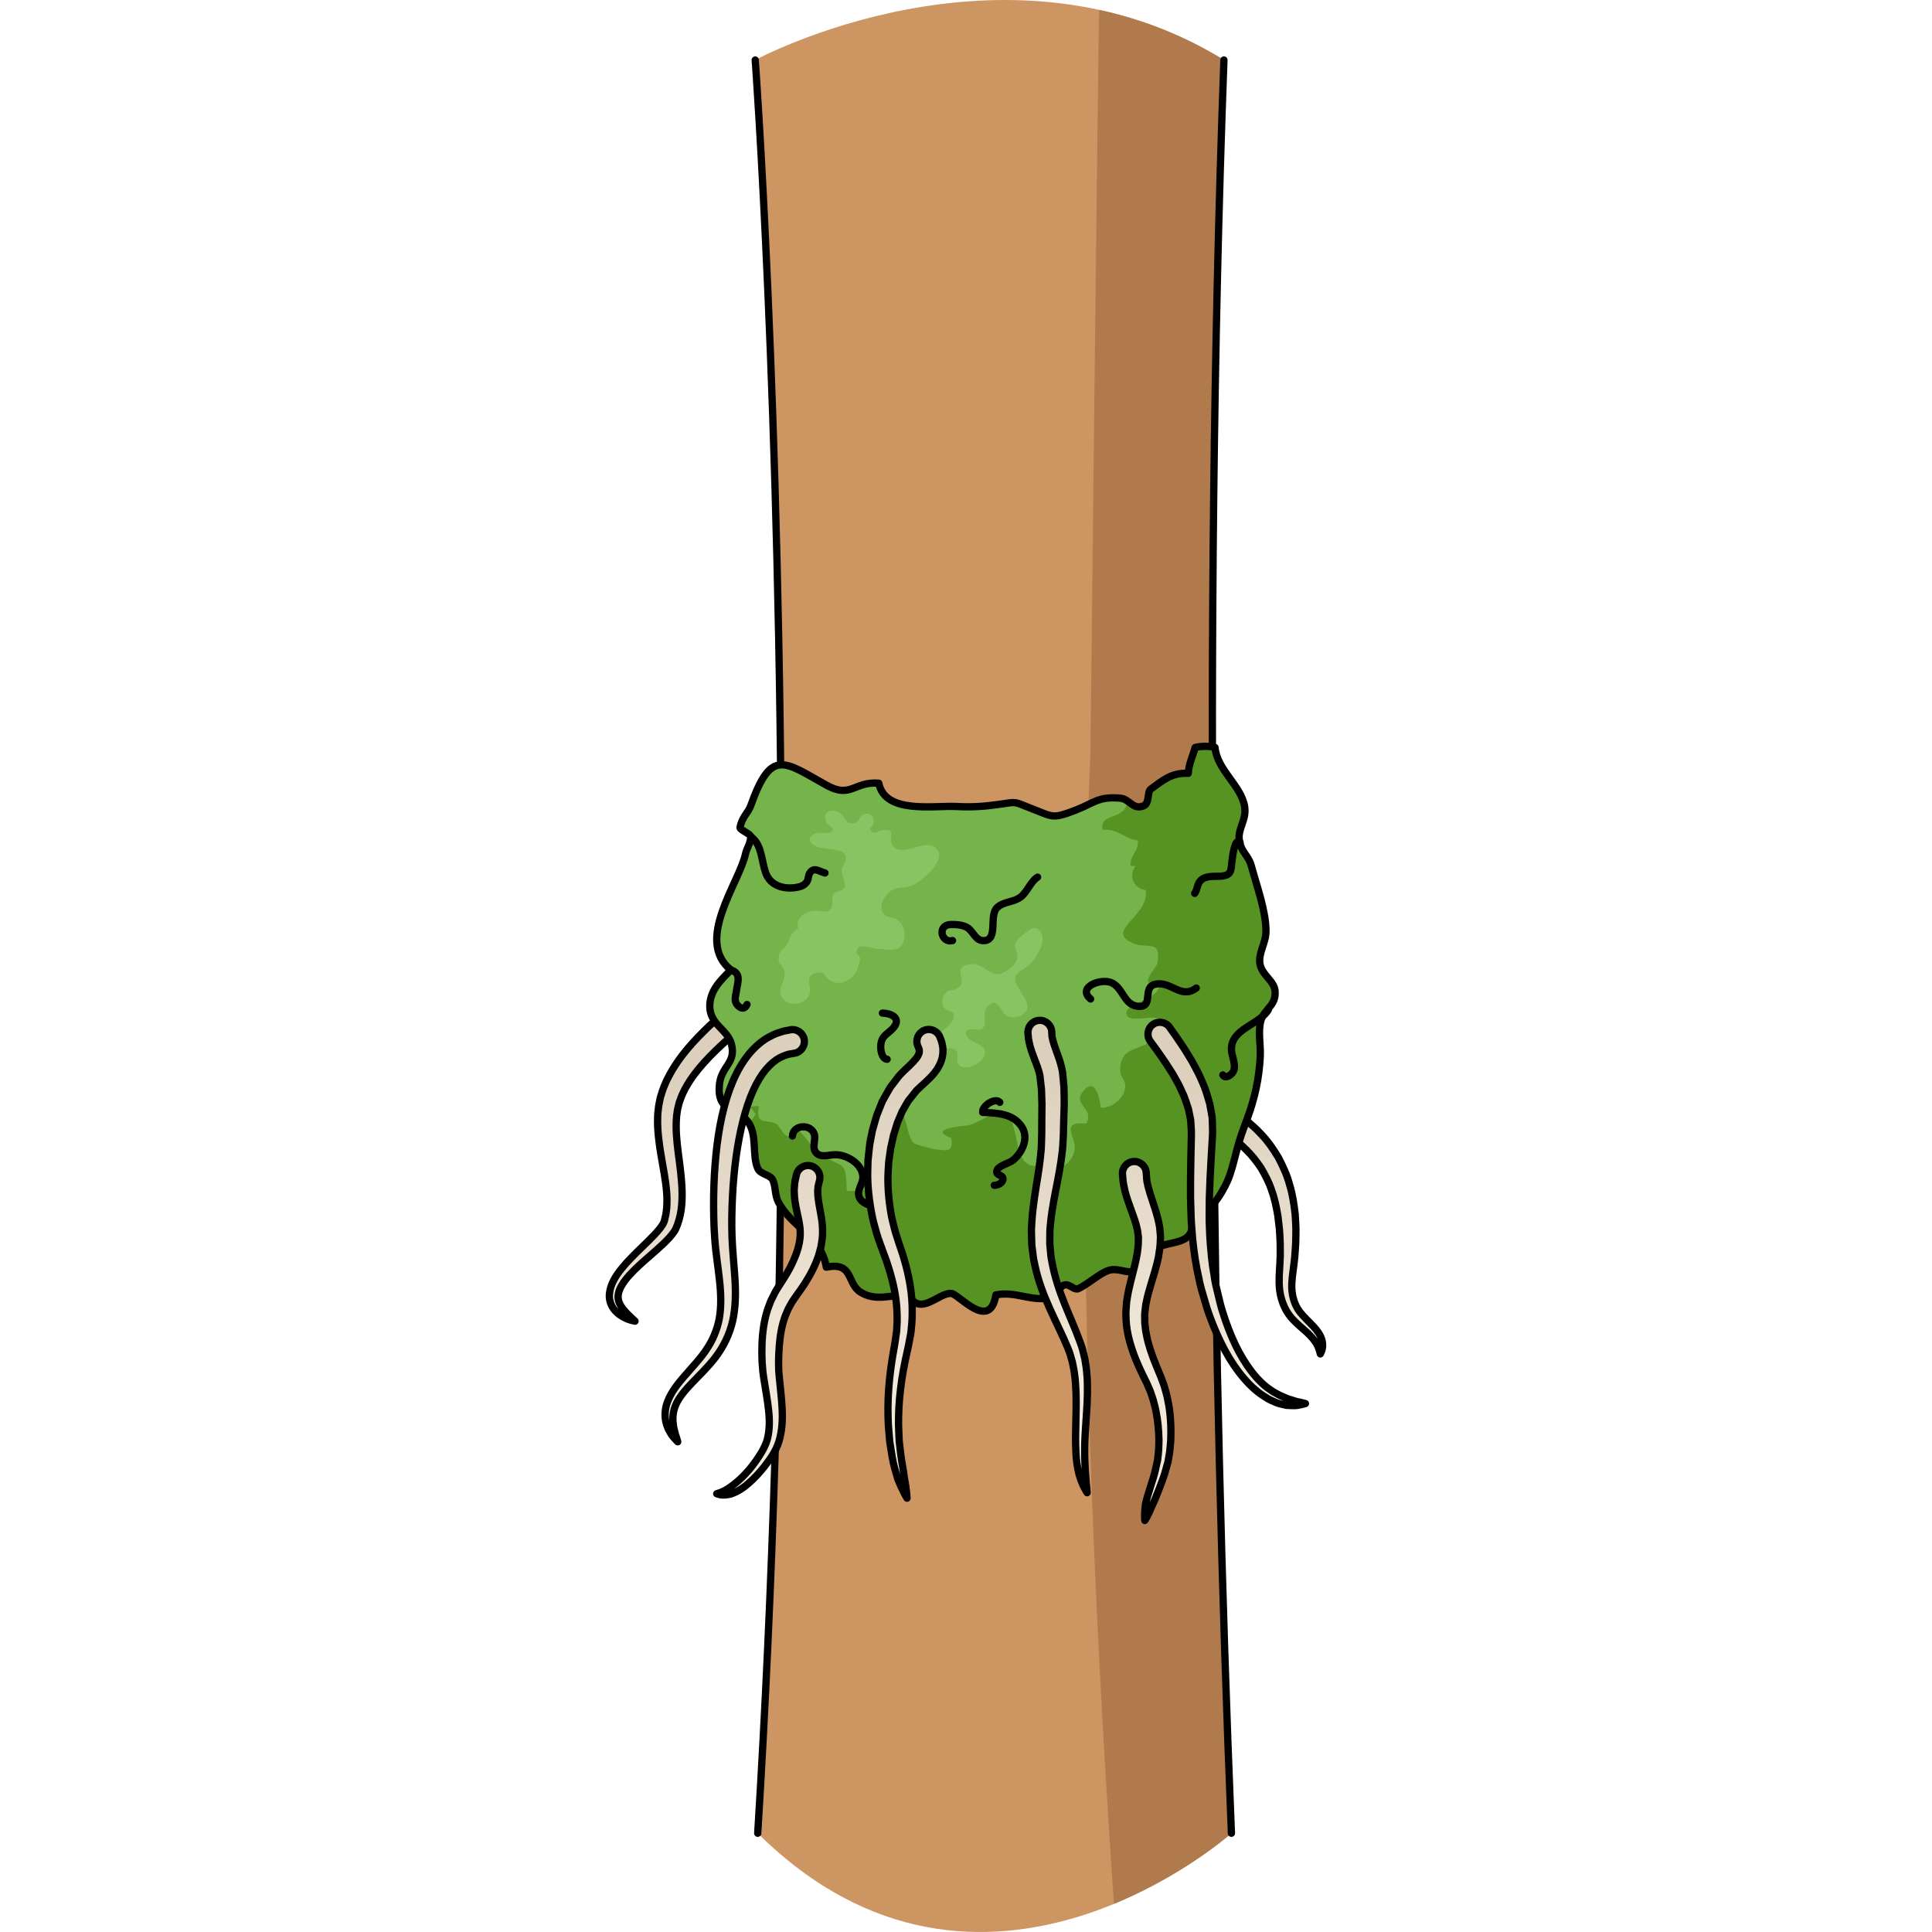 <?xml version="1.0" encoding="utf-8"?>
<!-- Created by: Science Figures, www.sciencefigures.org, Generator: Science Figures Editor -->
<!DOCTYPE svg PUBLIC "-//W3C//DTD SVG 1.1//EN" "http://www.w3.org/Graphics/SVG/1.1/DTD/svg11.dtd">
<svg version="1.1" id="Layer_1" xmlns="http://www.w3.org/2000/svg" xmlns:xlink="http://www.w3.org/1999/xlink" 
	 width="800px" height="800px" viewBox="0 0 98.905 265.187" enable-background="new 0 0 98.905 265.187"
	 xml:space="preserve">
<g>
	<linearGradient id="SVGID_1_" gradientUnits="userSpaceOnUse" x1="88.905" y1="188.412" x2="88.905" y2="146.413">
		<stop  offset="0" style="stop-color:#F2E8D9"/>
		<stop  offset="1" style="stop-color:#DCD0BD"/>
	</linearGradient>
	<path fill="url(#SVGID_1_)" stroke="#000000" stroke-linecap="round" stroke-linejoin="round" stroke-miterlimit="10" d="
		M81.743,150.119c0,0,0.584,0.277,1.604,0.762c0.525,0.27,1.19,0.635,1.916,1.056c0.707,0.454,1.51,0.946,2.328,1.598
		c0.422,0.298,0.828,0.667,1.25,1.043c0.433,0.36,0.834,0.792,1.248,1.233c0.828,0.88,1.566,1.938,2.24,3.071
		c0.613,1.169,1.192,2.409,1.54,3.729c0.403,1.308,0.603,2.666,0.761,4.012c0.047,0.673,0.092,1.347,0.107,2.015
		c-0.011,0.666,0.002,1.332-0.031,1.985c-0.045,0.658-0.07,1.286-0.132,1.948c-0.06,0.611-0.145,1.254-0.226,1.859
		c-0.164,1.19-0.26,2.253-0.088,3.217c0.152,0.96,0.563,1.881,1.08,2.503c0.551,0.692,1.214,1.284,1.771,1.885
		c0.571,0.589,1.018,1.252,1.19,1.884c0.091,0.312,0.103,0.607,0.103,0.851c-0.031,0.248-0.06,0.451-0.111,0.607
		c-0.121,0.314-0.205,0.459-0.205,0.459s-0.057-0.177-0.126-0.466c-0.03-0.147-0.119-0.315-0.173-0.505
		c-0.104-0.182-0.173-0.39-0.326-0.591c-0.262-0.417-0.662-0.863-1.208-1.379c-0.55-0.518-1.265-1.062-1.981-1.837
		c-0.771-0.831-1.303-1.86-1.6-3.075c-0.307-1.215-0.264-2.522-0.182-3.733c0.035-0.601,0.072-1.183,0.091-1.818
		c0.013-0.581-0.006-1.215-0.007-1.827c-0.012-0.619-0.068-1.234-0.1-1.854c-0.071-0.612-0.141-1.227-0.212-1.842
		c-0.208-1.208-0.447-2.408-0.858-3.515c-0.359-1.128-0.91-2.14-1.465-3.089c-0.617-0.912-1.268-1.753-2-2.456
		c-0.361-0.355-0.703-0.707-1.09-1c-0.369-0.306-0.718-0.607-1.1-0.853c-0.719-0.535-1.449-0.942-2.082-1.321
		c-0.646-0.333-1.213-0.624-1.68-0.863c-1.03-0.463-1.619-0.729-1.619-0.729c-0.824-0.369-1.191-1.336-0.821-2.159
		c0.369-0.822,1.337-1.191,2.159-0.82C81.717,150.106,81.735,150.116,81.743,150.119z"/>
	<linearGradient id="SVGID_2_" gradientUnits="userSpaceOnUse" x1="11.945" y1="188.411" x2="11.945" y2="146.414">
		<stop  offset="0" style="stop-color:#F2E8D9"/>
		<stop  offset="1" style="stop-color:#DCD0BD"/>
	</linearGradient>
	<path fill="url(#SVGID_2_)" stroke="#000000" stroke-linecap="round" stroke-linejoin="round" stroke-miterlimit="10" d="
		M22.793,137.674c0,0-0.664,0.544-1.824,1.495c-1.155,0.945-2.818,2.245-4.67,3.904c-0.918,0.835-1.881,1.76-2.81,2.794
		c-0.931,1.029-1.82,2.176-2.519,3.44c-0.186,0.313-0.313,0.645-0.479,0.97c-0.15,0.328-0.246,0.67-0.379,1.008l-0.025,0.063
		c-0.016,0.064,0.018-0.071,0.012-0.049l-0.004,0.018l-0.008,0.038l-0.037,0.15l-0.073,0.301c-0.043,0.195-0.11,0.417-0.136,0.59
		c-0.033,0.352-0.115,0.657-0.128,1.052c-0.12,1.518,0.032,3.146,0.245,4.813c0.219,1.669,0.466,3.397,0.52,5.164
		c0.049,1.777-0.092,3.555-0.883,5.287l-0.217,0.362l-0.206,0.279c-0.136,0.189-0.281,0.342-0.421,0.512
		c-0.289,0.313-0.577,0.607-0.867,0.881c-0.579,0.549-1.154,1.046-1.705,1.528c-1.101,0.961-2.127,1.858-2.938,2.767
		c-0.814,0.897-1.409,1.835-1.52,2.657c-0.123,0.814,0.27,1.483,0.688,2.013c0.429,0.528,0.861,0.929,1.157,1.197
		c0.299,0.27,0.457,0.436,0.457,0.436s-0.219-0.036-0.621-0.147c-0.398-0.12-0.975-0.341-1.633-0.835
		c-0.306-0.267-0.669-0.587-0.908-1.075c-0.263-0.464-0.416-1.086-0.348-1.71c0.115-1.268,0.827-2.406,1.658-3.439
		c0.84-1.047,1.857-2.03,2.908-3.055c0.527-0.51,1.063-1.027,1.572-1.565c0.255-0.269,0.496-0.543,0.727-0.821
		c0.1-0.14,0.221-0.278,0.308-0.418l0.136-0.207l0.084-0.154c0.039-0.06,0.186-0.419,0.166-0.442l0.125-0.529
		c0.102-0.347,0.107-0.729,0.169-1.094c0.056-0.75,0.058-1.521-0.014-2.314c-0.128-1.586-0.467-3.226-0.749-4.925
		c-0.285-1.701-0.537-3.478-0.471-5.315c-0.004-0.445,0.084-0.964,0.131-1.44c0.031-0.237,0.079-0.416,0.117-0.627l0.061-0.303
		l0.031-0.152l0.008-0.038l0.025-0.105l0.025-0.082c0.145-0.437,0.261-0.887,0.432-1.304c0.18-0.408,0.336-0.834,0.541-1.22
		c1.591-3.143,3.826-5.373,5.703-7.202c1.912-1.804,3.564-3.185,4.705-4.144c1.129-0.958,1.775-1.505,1.775-1.505l0.011-0.009
		c0.69-0.583,1.72-0.499,2.304,0.189c0.582,0.689,0.498,1.72-0.191,2.303C22.809,137.66,22.797,137.67,22.793,137.674z"/>
	<g>
		<path fill="#CD9562" d="M56.368,156.697c-11.343,0.639-23.256-2.29-32.256-9.407c-0.099,31.698-0.965,67.333-3.248,104.344
			c30.799,30.493,65.02,0,65.02,0s-1.906-43.963-2.467-103.357C75.482,153.514,65.698,156.172,56.368,156.697z"/>
		<path fill="#B17A4C" d="M65.729,155.45c-0.002,23.828,0.801,58.914,4.03,105.874c9.733-4.006,16.124-9.69,16.124-9.69
			s-1.906-43.963-2.467-103.357C78.118,151.774,71.995,154.124,65.729,155.45z"/>
		<ellipse fill="#B17A4C" cx="53.82" cy="147.138" rx="29.708" ry="13.196"/>
		
			<ellipse fill="none" stroke="#000000" stroke-linecap="round" stroke-linejoin="round" stroke-miterlimit="10" cx="53.82" cy="147.138" rx="29.708" ry="13.196"/>
		<path fill="#F7BE60" d="M28.249,122.114v23.421c0,6.274,11.449,11.358,25.571,11.358c14.124,0,25.572-5.084,25.572-11.358v-23.421
			H28.249z"/>
		<path fill="none" stroke="#000000" stroke-linecap="round" stroke-linejoin="round" stroke-miterlimit="10" d="M28.249,122.114
			v23.421c0,6.274,11.449,11.358,25.571,11.358c14.124,0,25.572-5.084,25.572-11.358v-23.421H28.249z"/>
		<path fill="none" stroke="#000000" stroke-linecap="round" stroke-linejoin="round" stroke-miterlimit="10" d="M85.883,251.634
			c-1.379-33.948-2.195-67.431-2.453-101.944"/>
		<path fill="none" stroke="#000000" stroke-linecap="round" stroke-linejoin="round" stroke-miterlimit="10" d="M24.109,148.651
			c-0.132,34.348-1.13,68.698-3.245,102.982"/>
		<path fill="#CD9562" d="M30.907,129.128c8.379,5.23,17.717,7.152,27.504,6.077c8.688-0.954,18.351-3.835,24.936-9.93
			c-0.25-36.055,0.026-77.048,1.51-117.039c-30.114-18.531-64.335,0-64.335,0s3.481,47.412,3.597,115.056
			C26.067,125.55,28.338,127.524,30.907,129.128z"/>
		<path fill="#B17A4C" d="M83.346,125.275c-0.25-36.055,0.026-77.048,1.51-117.039c-5.65-3.476-11.443-5.647-17.129-6.883
			c-0.154,7.093-0.937,78.622-1.188,101.593c-0.021,1.963-0.646,12.163-0.783,30.995C72.208,132.41,78.583,129.686,83.346,125.275z"
			/>
		<path fill="none" stroke="#000000" stroke-linecap="round" stroke-linejoin="round" stroke-miterlimit="10" d="M20.521,8.236
			c0,0,3.481,47.412,3.597,115.056c1.949,2.258,4.221,4.232,6.789,5.836c8.379,5.23,17.717,7.152,27.504,6.077
			c8.688-0.954,18.351-3.835,24.936-9.93c-0.25-36.055,0.026-77.048,1.51-117.039"/>
		<path fill="#75B34B" d="M19.895,110.611c-0.34,0.954-1.186,1.513-1.461,2.971c-0.062,0.325,1.512,0.888,1.48,1.287
			c-0.08,1.049-0.557,1.518-0.736,2.367c-0.822,3.876-7.015,11.89-1.991,15.905c-1.378,1.359-2.876,2.795-2.903,4.92
			c-0.035,2.564,2.428,3.237,2.955,5.197c0.742,2.749-1.471,3.009-1.652,5.827c-0.236,3.661,2.344,2.763,3.92,4.87
			c1.351,1.809,0.531,4.622,1.389,6.482c0.359,0.777,1.731,0.771,2.07,1.604c0.395,0.967,0.23,1.984,0.729,2.945
			c1.805,3.492,5.908,4.688,6.582,8.945c3.754-0.762,2.781,2.238,4.709,3.438c2.138,1.332,4.284,0.308,6.582,0.369
			c1.641,3.082,4.162-0.412,5.909-0.193c1.008,0.126,5.262,5.283,6.075,0.193c2.887-0.559,4.766,1.008,7.686,0.345
			c0.719-0.163,0.961-1.411,1.611-1.669c0.818-0.323,1.398,0.763,2.055,0.454c1.324-0.62,2.81-2.036,4.084-2.478
			c1.335-0.463,2.611,0.537,3.703,0.03c1.338-0.624,1.649-2.297,2.729-2.999c2.032-1.323,5.646-0.223,5.071-4.312
			c2.114-0.086,4.021-3.143,4.836-4.962c0.543-1.207,0.898-2.78,1.236-4.072c0.525-2,0.865-2.829,1.522-4.612
			c0.995-2.701,1.61-5.436,1.757-8.442c0.076-1.554-0.312-3.326,0.061-4.83c0.432-1.738,2.159-2.072,1.969-4.184
			c-0.125-1.395-1.766-2.124-2.061-3.656c-0.287-1.493,0.811-2.888,0.816-4.511c0.014-2.707-1.205-6.05-2.012-8.996
			c-0.414-1.518-1.465-1.869-1.662-3.662c-0.164-1.477,1.039-2.708,0.744-4.481c-0.482-2.894-3.781-4.999-4.063-8.106
			c-0.692-0.207-2.041-0.201-2.727,0.011c-0.328,1.182-0.875,2.259-0.948,3.542c-2.267-0.111-3.464,0.931-5.168,2.184
			c-0.481,0.354-0.106,1.948-0.979,2.287c-1.485,0.577-1.879-0.947-3.184-1.062c-3.037-0.263-3.572,0.655-6.104,1.633
			c-3.256,1.257-3.078,0.94-6.043-0.193c-2.62-1.002-1.842-0.967-4.484-0.592c-2.031,0.289-3.714,0.409-5.828,0.297
			c-3.137-0.168-9.824,1.086-10.687-3.196c-3.405-0.288-3.806,2.151-7.191,0.263C24.44,104.505,22.725,102.673,19.895,110.611z"/>
		<g>
			<path fill="#569323" d="M17.07,152.219c-0.368-0.46-0.741-0.862-1.131-1.025C16.209,151.669,16.612,151.964,17.07,152.219z"/>
			<path fill="#569323" d="M90.627,127.844c0.014-2.707-1.205-6.05-2.012-8.996c-0.414-1.518-1.465-1.869-1.662-3.662
				c-0.164-1.477,1.039-2.708,0.744-4.481c-0.482-2.894-3.781-4.999-4.063-8.106c-0.692-0.207-2.041-0.201-2.727,0.011
				c-0.328,1.182-0.875,2.259-0.948,3.542c-2.267-0.111-3.464,0.931-5.168,2.184c-0.481,0.354-0.106,1.948-0.979,2.287
				c-1.086,0.422-1.588-0.277-2.288-0.729c0.125,2.794-3.923,1.524-3.304,4.036c1.904-0.277,2.994,1.171,4.816,1.45
				c0.169,1.423-1.115,2.052-1.007,3.458c0.243,0.069,0.454-0.004,0.69,0.074c-1.016,1.313-0.262,3.022,1.406,3.273
				c0.557,3.583-5.876,5.626-1.668,7.309c2.002,0.799,3.771-0.61,3.287,2.662c-0.115,0.77-3.029,3.357,0.285,2.816
				c0.061,2.464-4.957,2.604-4.529,4.261c0.463,1.804,6.797-1.536,4.025,2.843c-1.599,2.529-4.879,1.024-4.912,4.834
				c-0.01,1.187,0.98,1.25,0.625,2.722c-0.321,1.324-1.957,2.534-3.293,2.409c-0.125-1.272-0.776-4.448-2.496-2.143
				c-1.348,1.808,1.709,2.21,0.502,4.32c-3.621-0.357-1.48,1.846-1.566,3.309c-0.108,1.877-2.084,3.666-3.903,2.217
				c-5.479,1.968-2.911-6.249-6.188-7.129c-0.73-0.196-3.503,1.729-4.628,1.856c-0.897,0.101-5.573,0.493-2.218,1.74
				c0.32,2.265-1.063,1.55-1.919,1.595c-0.227,0.012-2.88-0.631-3.204-0.894c-1.426-1.155-0.678-6.661-4.336-4.504
				c1.032,2.207-1.279,1.673-1.945,3.152c-1.109,2.46,0.953,2,1.984,3.259c2.604,3.181-1.186,4.833-4.932,4.654
				c-0.177-3.696-0.09-3.248-3.035-4.581c-1.799-0.813-2.686-3.608-4.31-4.054c-0.462,2.846-1.821-0.254-2.272-0.524
				c-1.402-0.841-2.984,0.35-2.437-2.464c-0.509-0.083-0.789-0.019-1.239,0.151c0.385,0.307,0.502,0.569,0.769,0.91
				c-0.339,0.663-0.663,1.03-0.976,1.188c1.211,1.811,0.462,4.524,1.297,6.338c0.359,0.777,1.731,0.771,2.07,1.604
				c0.395,0.967,0.23,1.984,0.729,2.945c1.805,3.492,5.908,4.688,6.582,8.945c3.754-0.762,2.781,2.238,4.709,3.438
				c2.138,1.332,4.284,0.308,6.582,0.369c1.641,3.082,4.162-0.412,5.909-0.193c1.008,0.126,5.262,5.283,6.075,0.193
				c2.887-0.559,4.766,1.008,7.686,0.345c0.719-0.163,0.961-1.411,1.611-1.669c0.818-0.323,1.398,0.763,2.055,0.454
				c1.324-0.62,2.81-2.036,4.084-2.478c1.335-0.463,2.611,0.537,3.703,0.03c1.338-0.624,1.649-2.297,2.729-2.999
				c2.032-1.323,5.646-0.223,5.071-4.312c2.114-0.086,4.021-3.143,4.836-4.962c0.543-1.207,0.898-2.78,1.236-4.072
				c0.525-2,0.865-2.829,1.522-4.612c0.995-2.701,1.61-5.436,1.757-8.442c0.076-1.554-0.312-3.326,0.061-4.83
				c0.432-1.738,2.159-2.072,1.969-4.184c-0.125-1.395-1.766-2.124-2.061-3.656C89.524,130.861,90.622,129.467,90.627,127.844z"/>
		</g>
		<path fill="none" stroke="#000000" stroke-linecap="round" stroke-linejoin="round" stroke-miterlimit="10" d="M19.895,110.611
			c-0.34,0.954-1.186,1.513-1.461,2.971c-0.062,0.325,1.512,0.888,1.48,1.287c-0.08,1.049-0.557,1.518-0.736,2.367
			c-0.822,3.876-7.015,11.89-1.991,15.905c-1.378,1.359-2.876,2.795-2.903,4.92c-0.035,2.564,2.428,3.237,2.955,5.197
			c0.742,2.749-1.471,3.009-1.652,5.827c-0.236,3.661,2.344,2.763,3.92,4.87c1.351,1.809,0.531,4.622,1.389,6.482
			c0.359,0.777,1.731,0.771,2.07,1.604c0.395,0.967,0.23,1.984,0.729,2.945c1.805,3.492,5.908,4.688,6.582,8.945
			c3.754-0.762,2.781,2.238,4.709,3.438c2.138,1.332,4.284,0.308,6.582,0.369c1.641,3.082,4.162-0.412,5.909-0.193
			c1.008,0.126,5.262,5.283,6.075,0.193c2.887-0.559,4.766,1.008,7.686,0.345c0.719-0.163,0.961-1.411,1.611-1.669
			c0.818-0.323,1.398,0.763,2.055,0.454c1.324-0.62,2.81-2.036,4.084-2.478c1.335-0.463,2.611,0.537,3.703,0.03
			c1.338-0.624,1.649-2.297,2.729-2.999c2.032-1.323,5.646-0.223,5.071-4.312c2.114-0.086,4.021-3.143,4.836-4.962
			c0.543-1.207,0.898-2.78,1.236-4.072c0.525-2,0.865-2.829,1.522-4.612c0.995-2.701,1.61-5.436,1.757-8.442
			c0.076-1.554-0.312-3.326,0.061-4.83c0.432-1.738,2.159-2.072,1.969-4.184c-0.125-1.395-1.766-2.124-2.061-3.656
			c-0.287-1.493,0.811-2.888,0.816-4.511c0.014-2.707-1.205-6.05-2.012-8.996c-0.414-1.518-1.465-1.869-1.662-3.662
			c-0.164-1.477,1.039-2.708,0.744-4.481c-0.482-2.894-3.781-4.999-4.063-8.106c-0.692-0.207-2.041-0.201-2.727,0.011
			c-0.328,1.182-0.875,2.259-0.948,3.542c-2.267-0.111-3.464,0.931-5.168,2.184c-0.481,0.354-0.106,1.948-0.979,2.287
			c-1.485,0.577-1.879-0.947-3.184-1.062c-3.037-0.263-3.572,0.655-6.104,1.633c-3.256,1.257-3.078,0.94-6.043-0.193
			c-2.62-1.002-1.842-0.967-4.484-0.592c-2.031,0.289-3.714,0.409-5.828,0.297c-3.137-0.168-9.824,1.086-10.687-3.196
			c-3.405-0.288-3.806,2.151-7.191,0.263C24.44,104.505,22.725,102.673,19.895,110.611z"/>
		<path fill="none" stroke="#000000" stroke-linecap="round" stroke-linejoin="round" stroke-miterlimit="10" d="M37.872,165.915
			c-0.91-0.32-2.535-0.504-3.021-1.472c-0.5-0.995,0.43-1.847,0.447-2.798c0.035-1.866-2.252-3.223-3.896-3.148
			c-0.916,0.041-2.156,0.505-2.692-0.529c-0.349-0.676,0.167-1.645-0.098-2.344c-0.536-1.414-2.873-1.233-2.985,0.301"/>
		<path fill="none" stroke="#000000" stroke-linecap="round" stroke-linejoin="round" stroke-miterlimit="10" d="M53.34,162.692
			c0.438,0.04,1.189-0.323,1.189-0.86c0-0.587-0.756-0.452-0.844-0.881c-0.185-0.874,1.633-1.229,2.204-1.691
			c1.31-1.059,2.22-3.066,1.22-4.596c-1.213-1.853-3.427-1.889-5.363-1.976c-0.135-0.902,1.757-2.094,2.346-1.383"/>
		<path fill="none" stroke="#000000" stroke-linecap="round" stroke-linejoin="round" stroke-miterlimit="10" d="M38.624,145.396
			c-0.763-0.071-0.938-1.354-0.864-2.02c0.124-1.13,0.766-1.355,1.511-2.068c1.313-1.254,0.404-2.183-1.291-2.25"/>
		<path fill="none" stroke="#000000" stroke-linecap="round" stroke-linejoin="round" stroke-miterlimit="10" d="M17.187,133.142
			c1.456,0.46,0.935,1.622,0.729,2.99c-0.1,0.678-0.336,1.304,0.188,1.854c0.461,0.488,0.975,0.594,1.291-0.108"/>
		<path fill="none" stroke="#000000" stroke-linecap="round" stroke-linejoin="round" stroke-miterlimit="10" d="M87.073,115.64
			c-0.711-0.806-1.047,1.985-1.104,2.475c-0.154,1.347-0.035,2.019-1.475,2.145c-0.906,0.079-2.016-0.124-2.772,0.534
			c-0.571,0.498-0.482,1.306-0.88,1.829"/>
		<path fill="none" stroke="#000000" stroke-linecap="round" stroke-linejoin="round" stroke-miterlimit="10" d="M90.94,138.629
			c-1.258,2.052-5.168,2.592-5.051,5.479c0.033,0.824,0.614,1.964,0.33,2.793c-0.207,0.603-1.143,1.271-1.51,0.646"/>
		<path fill="none" stroke="#000000" stroke-linecap="round" stroke-linejoin="round" stroke-miterlimit="10" d="M81.057,135.62
			c-2.089,1.572-3.429-0.966-5.584-0.535c-1.992,0.398-0.039,3.395-2.581,3.015c-1.77-0.266-1.903-2.517-3.459-3.21
			c-1.464-0.651-4.794,0.604-2.878,2.234"/>
		<path fill="none" stroke="#000000" stroke-linecap="round" stroke-linejoin="round" stroke-miterlimit="10" d="M20.049,114.945
			c1.374,1.071,1.314,3.12,1.891,4.809c0.59,1.729,2.299,2.315,4.07,2.079c0.59-0.079,1.168-0.218,1.558-0.743
			c0.325-0.439,0.169-0.855,0.444-1.266c0.584-0.872,1.264-0.21,2.084,0"/>
		<path fill="none" stroke="#000000" stroke-linecap="round" stroke-linejoin="round" stroke-miterlimit="10" d="M59.277,120.398
			c-0.943,0.582-1.378,1.979-2.296,2.707c-0.975,0.771-2.354,0.6-3.261,1.474c-1.138,1.101,0.173,4.337-1.712,4.528
			c-1.205,0.121-1.48-1.146-2.293-1.726c-0.619-0.439-1.657-0.507-2.397-0.479c-1.858,0.073-1.257,2.605,0.286,2.202"/>
		<path fill="#87C563" d="M30.243,112.781c0.236,0.644,1.397,0.879,0.675,1.402c-0.479,0.347-1.458-0.046-2.038,0.185
			c-1.794,0.712-0.566,1.726,0.58,1.992c1.266,0.296,4.311,0,3.322,2.162c-0.404,0.885-0.494,0.509-0.318,1.44
			c0.086,0.453,0.58,1.451,0.278,1.925c-0.316,0.497-1.179,0.337-1.519,0.916c-0.277,0.472,0.025,1.046-0.139,1.528
			c-0.467,1.374-1.641,0.512-2.691,0.694c-1.139,0.195-2.461,1.114-1.947,2.413c-1.18,0.637-1.041,1.336-1.658,2.321
			c-0.353,0.565-0.863,0.667-1.023,1.436c-0.215,1.025,0.404,1.138,0.73,2.034c0.428,1.18-0.823,2.12-0.473,3.314
			c0.492,1.666,3.191,1.559,3.866,0.121c0.577-1.232-0.863-2.727,1.106-3.155c1.164-0.253,0.999,0.582,1.842,1.104
			c0.885,0.549,1.943,0.304,2.727-0.297c0.654-0.504,0.883-0.99,1.104-1.762c0.101-0.351,0.293-0.75,0.222-1.124
			c-0.048-0.249-0.478-0.493-0.468-0.701c0.068-1.539,2.049-0.512,2.889-0.484c1.398,0.044,3.121,0.635,3.615-1.156
			c0.275-0.993,0.011-2.248-0.898-2.825c-0.785-0.498-1.664-0.162-2.065-1.151c-0.362-0.886,0.175-1.891,0.78-2.505
			c0.98-0.996,2.133-0.603,3.346-1.08s4.366-3.227,3.566-4.684c-1.256-2.287-4.718,0.963-6.191-0.671
			c-0.93-1.035,0.779-2.548-1.572-2.196c-0.574,0.087-1.02,0.677-1.454,0.101c-0.439-0.581,0.203-0.546,0.322-1.087
			c0.279-1.266-1.046-1.688-1.748-0.896c-0.411,0.463-0.337,0.864-1.052,0.928c-0.92,0.082-1.119-0.819-1.621-1.275
			C31.353,110.857,29.659,111.186,30.243,112.781z"/>
		<path fill="#87C563" d="M47.759,139.57c0.078-1.013-0.604-0.623-1.124-1.104c-0.56-0.52-0.584-1.334-0.094-2.025
			c0.506-0.713,0.885-0.41,1.5-0.684c2.081-0.927-0.74-2.735,1.676-3.358c2.303-0.595,3.062,2.302,5.141,0.95
			c0.76-0.493,1.59-1.087,1.65-2.06c0.039-0.633-0.49-1.209-0.285-1.841c0.152-0.476,1.16-1.232,1.541-1.528
			c0.515-0.403,1.214-0.895,1.854-0.125c1.055,1.271-0.488,3.595-1.295,4.486c-0.532,0.591-1.506,0.913-1.918,1.453
			c-0.579,0.757,0.108,1.536,0.507,2.301c0.403,0.77,1.294,1.692,0.864,2.623c-0.379,0.825-1.916,1.24-2.688,0.805
			c-0.911-0.513-1.275-2.974-2.756-1.195c-0.798,0.958,0.38,2.624-0.967,3.058c-0.474,0.152-2.334-0.576-1.828,0.818
			c0.439,1.204,3.691,1.142,2.099,3.301c-0.632,0.858-2.808,1.694-3.354,0.389c-0.186-0.447,0.193-1.121-0.113-1.535
			c-0.699-0.945-2.302,0.237-2.7-1.106C45.02,141.686,47.649,140.999,47.759,139.57z"/>
	</g>
	<linearGradient id="SVGID_3_" gradientUnits="userSpaceOnUse" x1="17.709" y1="188.412" x2="17.709" y2="146.413">
		<stop  offset="0" style="stop-color:#F2E8D9"/>
		<stop  offset="1" style="stop-color:#DCD0BD"/>
	</linearGradient>
	<path fill="url(#SVGID_3_)" stroke="#000000" stroke-linecap="round" stroke-linejoin="round" stroke-miterlimit="10" d="
		M25.918,144.563c0,0-0.236,0.042-0.68,0.119c-0.057,0.01-0.113,0.021-0.176,0.03c-0.039,0.015-0.078,0.029-0.119,0.044
		c-0.084,0.027-0.176,0.057-0.277,0.089c-0.194,0.054-0.479,0.197-0.761,0.332c-0.571,0.298-1.219,0.806-1.863,1.559
		c-0.644,0.753-1.268,1.762-1.813,2.972c-1.084,2.431-1.852,5.613-2.332,9.089c-0.236,1.741-0.402,3.56-0.496,5.416
		c-0.091,1.854-0.133,3.756-0.063,5.627c0.071,1.853,0.277,3.752,0.4,5.682c0.123,1.923,0.107,3.914-0.316,5.807
		c-0.438,1.893-1.307,3.61-2.375,4.987c-0.254,0.366-0.551,0.671-0.797,0.974c-0.281,0.308-0.559,0.609-0.83,0.906
		c-0.541,0.558-1.063,1.098-1.564,1.616c-0.984,1.021-1.789,1.997-2.214,2.958c-0.431,0.959-0.476,1.862-0.378,2.628
		c0.025,0.193,0.041,0.379,0.071,0.554c0.05,0.169,0.087,0.334,0.123,0.487c0.067,0.312,0.147,0.574,0.228,0.782
		c0.139,0.431,0.199,0.68,0.199,0.68s-0.178-0.167-0.49-0.519c-0.156-0.174-0.346-0.396-0.508-0.7
		c-0.088-0.146-0.188-0.306-0.281-0.482c-0.08-0.182-0.149-0.386-0.231-0.6c-0.294-0.853-0.356-2.091,0.147-3.297
		c0.47-1.213,1.339-2.335,2.297-3.432c0.477-0.541,0.971-1.104,1.484-1.688c0.238-0.286,0.483-0.578,0.731-0.873
		c0.243-0.331,0.505-0.626,0.704-0.951c0.893-1.273,1.553-2.768,1.855-4.405c0.286-1.646,0.229-3.416,0.023-5.255
		c-0.196-1.84-0.52-3.75-0.654-5.734c-0.145-1.966-0.17-3.91-0.145-5.836c0.029-1.924,0.135-3.82,0.317-5.657
		c0.362-3.671,1.077-7.116,2.288-9.983c0.606-1.43,1.345-2.712,2.199-3.76c0.852-1.047,1.813-1.852,2.72-2.354
		c0.465-0.243,0.854-0.445,1.278-0.587c0.212-0.068,0.408-0.131,0.587-0.188c0.091-0.026,0.177-0.052,0.259-0.077
		c0.061-0.012,0.119-0.023,0.176-0.034c0.441-0.087,0.677-0.133,0.677-0.133c0.886-0.176,1.743,0.399,1.92,1.283
		c0.175,0.886-0.399,1.745-1.285,1.921C25.948,144.56,25.928,144.563,25.918,144.563z"/>
	<linearGradient id="SVGID_4_" gradientUnits="userSpaceOnUse" x1="41.121" y1="188.412" x2="41.121" y2="146.413">
		<stop  offset="0" style="stop-color:#F2E8D9"/>
		<stop  offset="1" style="stop-color:#DCD0BD"/>
	</linearGradient>
	<path fill="url(#SVGID_4_)" stroke="#000000" stroke-linecap="round" stroke-linejoin="round" stroke-miterlimit="10" d="
		M45.869,142.351c0,0,0.022,0.061,0.067,0.175c0.047,0.141,0.105,0.2,0.227,0.694c0.111,0.446,0.164,0.903,0.1,1.478
		c-0.049,0.572-0.268,1.189-0.58,1.739c-0.633,1.123-1.619,1.939-2.494,2.749c-0.105,0.098-0.211,0.196-0.318,0.297l-0.145,0.145
		l-0.07,0.072l-0.036,0.036l-0.019,0.019c0.033-0.038-0.082,0.097,0.068-0.083l-0.009,0.013c-0.206,0.26-0.419,0.527-0.636,0.802
		c-0.199,0.27-0.487,0.567-0.627,0.834c-0.148,0.265-0.303,0.535-0.46,0.813c-0.08,0.138-0.162,0.277-0.244,0.418
		c-0.069,0.165-0.139,0.33-0.21,0.498c-0.141,0.335-0.285,0.676-0.433,1.023c-0.124,0.362-0.229,0.742-0.349,1.122
		c-0.061,0.19-0.119,0.383-0.178,0.575l-0.023,0.073l-0.006,0.019c0.025-0.114,0.006-0.021,0.01-0.041l-0.008,0.04l-0.035,0.16
		l-0.068,0.322c-0.096,0.431-0.191,0.867-0.289,1.309c-0.058,0.41-0.115,0.825-0.175,1.245l-0.088,0.631l-0.038,0.666
		c-0.021,0.445-0.066,0.896-0.068,1.351c-0.021,1.824,0.167,3.712,0.532,5.602c0.223,0.935,0.435,1.884,0.759,2.804l0.223,0.696
		l0.254,0.756c0.162,0.487,0.333,0.959,0.474,1.494c0.608,2.076,1.007,4.17,1.083,6.302c0.023,1.061,0.017,2.116-0.115,3.151
		c-0.032,0.521-0.131,1.03-0.232,1.535l-0.146,0.753l-0.147,0.694c-0.437,1.896-0.759,3.659-0.958,5.375
		c-0.211,1.718-0.275,3.353-0.269,4.86c0.03,0.753,0.057,1.476,0.084,2.163c0.078,0.684,0.153,1.333,0.224,1.941
		c0.153,1.219,0.396,2.264,0.486,3.153c0.338,1.74,0.369,2.816,0.369,2.816s-0.566-0.888-1.252-2.588
		c-0.254-0.872-0.605-1.934-0.805-3.189c-0.1-0.63-0.205-1.299-0.318-2.005c-0.061-0.713-0.123-1.462-0.188-2.243
		c-0.078-1.566-0.084-3.271,0.055-5.063c0.127-1.794,0.395-3.708,0.74-5.578l0.122-0.729l0.1-0.686
		c0.071-0.457,0.142-0.917,0.149-1.389c0.078-0.934,0.039-1.888-0.023-2.842c-0.141-1.907-0.626-3.854-1.221-5.695
		c-0.131-0.453-0.324-0.942-0.502-1.422l-0.53-1.449c-0.39-0.998-0.657-2.029-0.935-3.051c-0.472-2.062-0.748-4.136-0.792-6.162
		c-0.011-0.505,0.018-1.008,0.024-1.506L36,159.299l0.078-0.755c0.055-0.497,0.102-1.006,0.166-1.479
		c0.084-0.444,0.168-0.884,0.249-1.317l0.063-0.323l0.03-0.161l0.033-0.141l0.023-0.084c0.063-0.224,0.125-0.445,0.188-0.665
		c0.128-0.44,0.242-0.876,0.379-1.301c0.168-0.42,0.332-0.834,0.493-1.239c0.081-0.202,0.161-0.403,0.241-0.603
		c0.111-0.201,0.22-0.4,0.326-0.599c0.223-0.392,0.441-0.776,0.653-1.153c0.216-0.379,0.439-0.603,0.649-0.901
		c0.213-0.278,0.42-0.55,0.621-0.815l0.125-0.144l0.049-0.053l0.101-0.107l0.194-0.203c0.126-0.122,0.25-0.243,0.371-0.361
		c0.949-0.885,1.617-1.548,1.845-2.021c0.12-0.231,0.169-0.391,0.167-0.515c0.018-0.116-0.012-0.262-0.021-0.277
		c0.038,0.019-0.081-0.253-0.118-0.346c-0.048-0.115-0.072-0.174-0.072-0.174c-0.346-0.833,0.05-1.789,0.885-2.134
		c0.832-0.346,1.788,0.05,2.134,0.884c0.003,0.007,0.007,0.016,0.009,0.022L45.869,142.351z"/>
	<linearGradient id="SVGID_5_" gradientUnits="userSpaceOnUse" x1="62.038" y1="188.412" x2="62.038" y2="146.414">
		<stop  offset="0" style="stop-color:#F2E8D9"/>
		<stop  offset="1" style="stop-color:#DCD0BD"/>
	</linearGradient>
	<path fill="url(#SVGID_5_)" stroke="#000000" stroke-linecap="round" stroke-linejoin="round" stroke-miterlimit="10" d="
		M61.213,141.58c0,0,0.018,0.252,0.051,0.724c0.035,0.15,0.078,0.335,0.127,0.552c0.076,0.275,0.172,0.603,0.314,0.998
		c0.262,0.794,0.736,1.82,1.002,3.328c0.059,0.639,0.124,1.319,0.191,2.037c0.025,0.73,0.025,1.53,0.035,2.348
		c-0.022,0.763-0.047,1.557-0.07,2.379c-0.01,0.4-0.021,0.808-0.03,1.22c-0.007,0.228-0.013,0.458-0.021,0.688
		c-0.012,0.214-0.021,0.43-0.033,0.646c-0.025,0.438-0.037,0.86-0.087,1.328c-0.06,0.475-0.121,0.956-0.182,1.443
		c-0.136,0.958-0.312,1.881-0.487,2.821c-0.367,1.882-0.755,3.747-0.949,5.636c-0.035,0.469-0.107,0.945-0.11,1.413l-0.009,1.408
		v0.089v0.044v0.022c0,0.019-0.012-0.091-0.005-0.033l0.017,0.188l0.035,0.376l0.068,0.753c0.029,0.524,0.134,0.952,0.214,1.409
		c0.339,1.825,0.954,3.706,1.679,5.51c0.729,1.831,1.532,3.582,2.205,5.456l0.227,0.669c0.072,0.228,0.126,0.491,0.188,0.732
		l0.177,0.736l0.115,0.714c0.085,0.472,0.139,0.938,0.168,1.4c0.047,0.464,0.068,0.917,0.072,1.363
		c0.045,1.79-0.078,3.447-0.18,4.957c-0.108,1.513-0.194,2.88-0.194,4.086c-0.011,1.208,0.061,2.245,0.104,3.109
		c0.068,0.857,0.107,1.551,0.178,2.019c0.047,0.475,0.055,0.741,0.055,0.741s-0.141-0.214-0.372-0.645
		c-0.246-0.426-0.505-1.09-0.763-1.968c-0.209-0.882-0.391-1.98-0.418-3.233c-0.057-1.254-0.029-2.663,0.011-4.174
		c0.034-1.512,0.079-3.137-0.04-4.814c-0.023-0.421-0.06-0.843-0.125-1.265c-0.045-0.425-0.113-0.851-0.209-1.271l-0.131-0.638
		l-0.176-0.605c-0.063-0.205-0.105-0.402-0.185-0.617L63.415,185c-0.681-1.659-1.584-3.435-2.409-5.26
		c-0.831-1.849-1.604-3.782-2.063-5.916c-0.111-0.534-0.246-1.09-0.287-1.574l-0.095-0.749l-0.047-0.375l-0.024-0.188l-0.006-0.104
		l-0.002-0.051l-0.003-0.1c-0.017-0.534-0.03-1.068-0.046-1.6c-0.012-0.533,0.047-1.05,0.068-1.572
		c0.143-2.072,0.49-4.056,0.784-5.898c0.144-0.923,0.284-1.836,0.374-2.685c0.04-0.418,0.08-0.832,0.12-1.24
		c0.032-0.419,0.025-0.878,0.044-1.306c0.008-0.217,0.015-0.433,0.021-0.646c0.001-0.196,0.003-0.392,0.005-0.585
		c0.002-0.43,0.004-0.853,0.006-1.269c0.007-0.81,0.014-1.591,0.021-2.341c-0.023-0.696-0.043-1.362-0.064-1.996
		c-0.072-0.655-0.143-1.277-0.208-1.861c-0.175-0.92-0.593-1.87-0.913-2.737c-0.168-0.431-0.305-0.858-0.418-1.243
		c-0.116-0.393-0.192-0.844-0.248-1.148c-0.043-0.471-0.067-0.723-0.067-0.723c-0.081-0.899,0.581-1.692,1.48-1.774
		c0.897-0.083,1.691,0.579,1.772,1.479c0.002,0.009,0.002,0.017,0.004,0.024V141.58z"/>
	<linearGradient id="SVGID_6_" gradientUnits="userSpaceOnUse" x1="74.252" y1="188.412" x2="74.252" y2="146.414">
		<stop  offset="0" style="stop-color:#F2E8D9"/>
		<stop  offset="1" style="stop-color:#DCD0BD"/>
	</linearGradient>
	<path fill="url(#SVGID_6_)" stroke="#000000" stroke-linecap="round" stroke-linejoin="round" stroke-miterlimit="10" d="
		M74.188,160.955c0,0,0.016,0.19,0.041,0.55c0.018,0.166,0.018,0.429,0.059,0.634c0.046,0.188,0.094,0.405,0.139,0.651
		c0.139,0.549,0.361,1.288,0.658,2.163c0.289,0.904,0.673,1.938,0.904,3.258c0.074,0.313,0.08,0.682,0.119,1.031l0.021,0.268
		l0.01,0.134l0.006,0.067l0.002,0.034l-0.001,0.112l-0.021,0.462c-0.001,0.567-0.113,1.383-0.238,2.127
		c-0.275,1.419-0.736,2.777-1.133,4.129c-0.194,0.675-0.393,1.347-0.521,2.012l-0.055,0.251l-0.025,0.126l-0.014,0.063l-0.008,0.03
		l-0.001,0.017c-0.005,0.021,0.015-0.138,0.006-0.062l-0.063,0.557c-0.028,0.356-0.116,0.788-0.087,1.074
		c0.009,0.318-0.004,0.629,0.01,0.959l0.114,1.032c0.124,0.689,0.262,1.386,0.479,2.078c0.088,0.348,0.213,0.694,0.336,1.04
		c0.119,0.346,0.236,0.695,0.379,1.04c0.27,0.714,0.539,1.337,0.865,2.121c0.133,0.354,0.266,0.707,0.396,1.059
		c0.133,0.347,0.229,0.775,0.341,1.155c0.12,0.393,0.199,0.774,0.265,1.15c0.066,0.379,0.16,0.749,0.196,1.125
		c0.217,1.491,0.239,2.943,0.188,4.312c-0.07,0.685-0.089,1.351-0.214,1.988c-0.054,0.319-0.106,0.632-0.158,0.94
		c-0.099,0.386-0.169,0.597-0.253,0.896c-0.277,1.104-0.694,2.131-1.043,3.031c-0.332,0.888-0.645,1.614-0.941,2.222
		c-0.48,1.21-0.951,1.91-0.951,1.91s-0.094-0.789,0.082-2.186c0.143-0.661,0.376-1.473,0.666-2.352
		c0.274-0.863,0.61-1.813,0.828-2.964c0.061-0.266,0.119-0.536,0.182-0.813c0.03-0.285,0.063-0.577,0.094-0.872
		c0.082-0.59,0.059-1.214,0.09-1.844c-0.031-1.271-0.131-2.608-0.408-3.957c-0.053-0.34-0.16-0.67-0.238-1.008
		c-0.08-0.342-0.172-0.675-0.287-0.985c-0.121-0.323-0.193-0.626-0.347-0.971c-0.151-0.343-0.304-0.688-0.456-1.033
		c-0.634-1.271-1.363-2.762-1.878-4.28c-0.528-1.556-0.919-3.124-0.917-4.927c-0.033-0.471,0.029-0.785,0.045-1.177l0.037-0.561
		l0.105-0.669c0.119-0.798,0.305-1.541,0.479-2.256c0.354-1.431,0.72-2.733,0.9-3.919c0.066-0.562,0.148-1.018,0.136-1.695
		l0.007-0.461l0.002-0.015c-0.002,0.033,0-0.095-0.002,0.07l-0.004-0.022l-0.004-0.047l-0.014-0.092l-0.022-0.182
		c-0.041-0.245-0.032-0.471-0.104-0.717c-0.19-0.949-0.562-1.899-0.872-2.765c-0.33-0.889-0.609-1.704-0.808-2.455
		c-0.087-0.414-0.164-0.782-0.231-1.104c-0.054-0.308-0.052-0.494-0.074-0.684c-0.033-0.359-0.051-0.551-0.051-0.551
		c-0.082-0.897,0.58-1.693,1.478-1.775c0.898-0.082,1.692,0.579,1.776,1.479c0,0.006,0,0.013,0.002,0.02V160.955z"/>
	<linearGradient id="SVGID_7_" gradientUnits="userSpaceOnUse" x1="22.502" y1="188.412" x2="22.502" y2="146.413">
		<stop  offset="0" style="stop-color:#F2E8D9"/>
		<stop  offset="1" style="stop-color:#DCD0BD"/>
	</linearGradient>
	<path fill="url(#SVGID_7_)" stroke="#000000" stroke-linecap="round" stroke-linejoin="round" stroke-miterlimit="10" d="
		M29.354,161.994c0,0-0.044,0.186-0.127,0.532c-0.041,0.168-0.113,0.421-0.096,0.542c0.006,0.175-0.053,0.291-0.023,0.587
		c-0.006,0.518,0.096,1.218,0.254,2.098c0.156,0.898,0.424,1.996,0.404,3.396c0.021,0.494-0.1,1.35-0.242,2.075
		c-0.092,0.338-0.186,0.682-0.281,1.03c-0.107,0.342-0.246,0.671-0.372,1.013c-0.556,1.337-1.304,2.626-2.183,3.858l-0.336,0.462
		l-0.272,0.394c-0.192,0.292-0.442,0.613-0.589,0.887c-0.15,0.271-0.299,0.544-0.449,0.818c-0.13,0.305-0.26,0.611-0.389,0.919
		c-0.471,1.257-0.715,2.646-0.825,4.098c-0.108,1.478-0.16,2.888-0.001,4.338c0.131,1.458,0.329,2.943,0.393,4.428
		c0.075,1.476-0.021,2.981-0.439,4.369c-0.448,1.42-1.26,2.491-1.965,3.415c-0.731,0.93-1.484,1.717-2.217,2.355
		c-0.725,0.645-1.47,1.107-2.146,1.36c-0.676,0.264-1.281,0.253-1.652,0.22c-0.387-0.085-0.564-0.16-0.564-0.16
		s0.185-0.059,0.531-0.169c0.326-0.148,0.773-0.328,1.276-0.704c1.009-0.693,2.396-1.91,3.646-3.737
		c0.623-0.915,1.264-1.912,1.532-3.023c0.267-1.141,0.292-2.431,0.138-3.794c-0.138-1.364-0.415-2.792-0.645-4.307
		c-0.255-1.521-0.322-3.165-0.264-4.724c0.053-1.584,0.251-3.234,0.764-4.813c0.145-0.39,0.288-0.775,0.432-1.162
		c0.189-0.385,0.381-0.768,0.57-1.147c0.192-0.377,0.387-0.64,0.578-0.962c0.201-0.312,0.401-0.623,0.6-0.931
		c0.73-1.121,1.314-2.266,1.719-3.361c0.089-0.274,0.197-0.544,0.271-0.81c0.064-0.267,0.127-0.528,0.189-0.786
		c0.055-0.485,0.154-0.807,0.121-1.456c-0.004-0.888-0.238-1.848-0.436-2.762c-0.198-0.938-0.371-1.839-0.379-2.655
		c-0.04-0.37,0.025-0.845,0.051-1.186c0.029-0.398,0.087-0.57,0.124-0.75c0.077-0.348,0.118-0.533,0.118-0.533
		c0.197-0.88,1.069-1.436,1.95-1.239c0.88,0.196,1.435,1.068,1.239,1.95C29.36,161.973,29.356,161.988,29.354,161.994z"/>
	<linearGradient id="SVGID_8_" gradientUnits="userSpaceOnUse" x1="85.235" y1="188.413" x2="85.235" y2="146.413">
		<stop  offset="0" style="stop-color:#F2E8D9"/>
		<stop  offset="1" style="stop-color:#DCD0BD"/>
	</linearGradient>
	<path fill="url(#SVGID_8_)" stroke="#000000" stroke-linecap="round" stroke-linejoin="round" stroke-miterlimit="10" d="
		M77.397,141.008c0,0,0.131,0.188,0.381,0.539c0.248,0.358,0.612,0.85,1.075,1.555c0.476,0.68,1.011,1.544,1.607,2.549
		c0.292,0.508,0.573,1.079,0.885,1.663c0.308,0.589,0.559,1.265,0.855,1.939c0.261,0.697,0.48,1.457,0.706,2.235
		c0.074,0.406,0.148,0.819,0.224,1.238c0.036,0.21,0.071,0.421,0.108,0.633c0.029,0.215,0.021,0.438,0.033,0.659
		c0.012,0.442,0.021,0.892,0.032,1.346c-0.001,0.444-0.042,0.825-0.061,1.247c-0.05,0.827-0.099,1.672-0.149,2.531
		c-0.105,1.716-0.182,3.479-0.238,5.263c-0.008,0.891-0.016,1.788-0.021,2.688c0,0.899,0.063,1.795,0.091,2.695
		c0.121,1.789,0.271,3.579,0.589,5.312c0.114,0.877,0.326,1.724,0.533,2.563c0.197,0.851,0.391,1.656,0.658,2.488
		c0.493,1.583,1.086,3.118,1.746,4.496c0.67,1.379,1.422,2.615,2.232,3.654c0.805,1.043,1.672,1.889,2.547,2.465
		c0.42,0.327,0.87,0.514,1.264,0.746c0.408,0.191,0.799,0.337,1.148,0.494c0.362,0.114,0.693,0.2,0.984,0.307
		c0.291,0.099,0.551,0.119,0.76,0.172c0.423,0.097,0.658,0.169,0.658,0.169s-0.221,0.07-0.66,0.164
		c-0.221,0.028-0.497,0.123-0.822,0.114c-0.326,0.003-0.705-0.014-1.135-0.039c-0.407-0.106-0.889-0.17-1.369-0.359
		c-0.471-0.207-1.002-0.407-1.488-0.749c-1.027-0.606-2.037-1.503-2.969-2.594c-0.941-1.089-1.811-2.376-2.591-3.804
		c-0.777-1.436-1.464-2.982-2.081-4.659c-0.301-0.797-0.563-1.682-0.81-2.547c-0.261-0.873-0.528-1.756-0.694-2.667
		c-0.42-1.81-0.69-3.678-0.875-5.548c-0.064-0.934-0.162-1.872-0.197-2.801c-0.027-0.93-0.055-1.856-0.082-2.774
		c-0.01-1.832,0.003-3.628,0.045-5.354c0.02-0.861,0.036-1.709,0.055-2.538c0.004-0.406,0.031-0.845,0.014-1.21
		c-0.02-0.354-0.043-0.706-0.064-1.052c-0.014-0.173-0.007-0.344-0.033-0.515l-0.106-0.505c-0.067-0.335-0.134-0.664-0.2-0.988
		c-0.209-0.638-0.4-1.259-0.637-1.844c-0.276-0.577-0.496-1.142-0.781-1.659c-0.294-0.515-0.551-1.009-0.83-1.464
		c-0.569-0.907-1.082-1.689-1.534-2.322c-0.429-0.633-0.823-1.152-1.071-1.498c-0.253-0.348-0.389-0.533-0.389-0.533
		c-0.531-0.729-0.371-1.752,0.359-2.282c0.729-0.531,1.75-0.371,2.281,0.359c0.002,0.003,0.006,0.007,0.009,0.011L77.397,141.008z"
		/>
</g>
</svg>